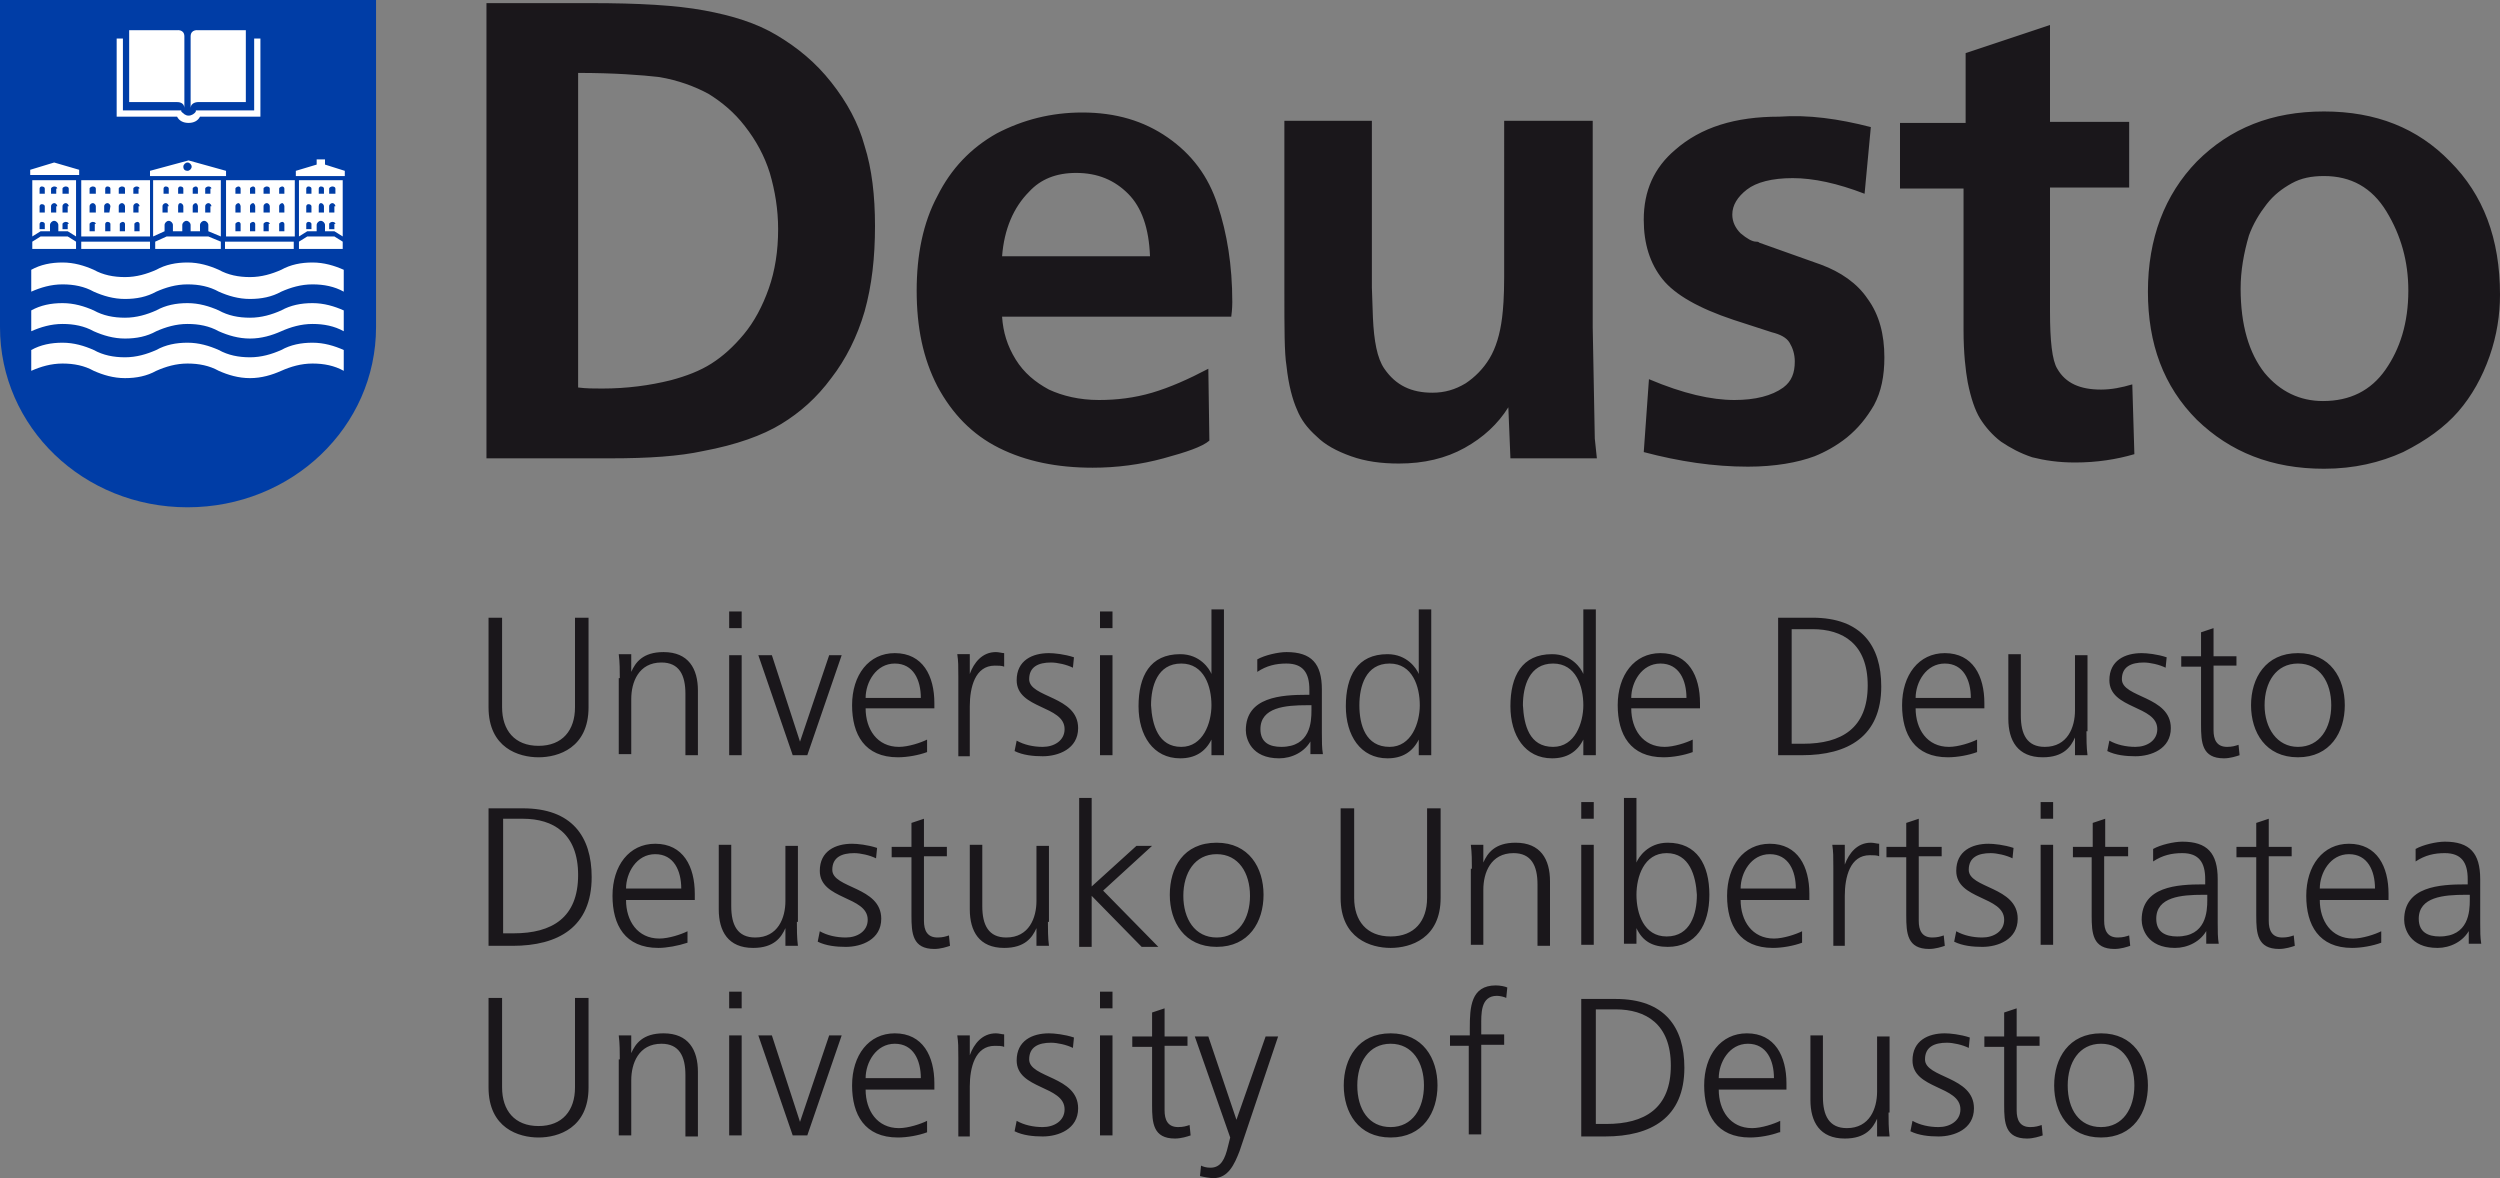 <?xml version="1.0" encoding="utf-8"?>
<!-- Generator: Adobe Illustrator 22.0.0, SVG Export Plug-In . SVG Version: 6.00 Build 0)  -->
<svg version="1.1" id="Capa_1" xmlns="http://www.w3.org/2000/svg" xmlns:xlink="http://www.w3.org/1999/xlink" x="0px" y="0px"
	 width="240px" height="113.1px" viewBox="0 0 240 113.1" style="enable-background:new 0 0 240 113.1;" xml:space="preserve">
<rect x="0" y="0" width="240" height="113.1" fill="#808080" stroke="none"/>
<style type="text/css">
	.st0{fill:#1A171B;}
	.st1{fill:#003DA6;}
	.st2{fill:#FFFFFF;}
</style>
<g id="LOGO_COLOR_1_">
	<path class="st0" d="M46.7,44.1V0.3h10c4.6,0,8.2,0.2,10.9,0.7c2.7,0.5,5,1.2,7,2.4s3.7,2.6,5.2,4.5c1.5,1.9,2.6,3.9,3.2,6.1
		c0.7,2.2,1,4.8,1,7.7c0,3-0.3,5.7-1,8.2c-0.7,2.4-1.8,4.6-3.2,6.4c-1.4,1.9-3,3.3-4.8,4.4c-1.8,1.1-4.3,2-7.5,2.6
		c-2.3,0.5-5.2,0.7-8.9,0.7H46.7z M55.5,7v30.2c0.8,0.1,1.5,0.1,2.3,0.1c2.4,0,4.6-0.3,6.6-0.8c1.5-0.4,2.8-0.9,3.9-1.6
		c1.1-0.7,2.1-1.6,3.1-2.8c1-1.2,1.8-2.7,2.4-4.4c0.6-1.7,0.9-3.6,0.9-5.7c0-1.9-0.3-3.7-0.8-5.4c-0.5-1.6-1.3-3.1-2.4-4.5
		c-1-1.3-2.2-2.3-3.5-3.1c-1.3-0.7-2.9-1.3-4.7-1.6C61.6,7.2,58.9,7,55.5,7z M118.2,30.4h-22c0.1,1.5,0.5,2.8,1.3,4.1
		c0.8,1.3,1.9,2.2,3.2,2.9c1.3,0.6,2.9,1,4.8,1c1.7,0,3.4-0.2,5.1-0.7c1.7-0.5,3.5-1.3,5.4-2.3l0.1,6.9c-0.7,0.6-2.2,1.1-4.4,1.7
		c-2.2,0.6-4.5,0.9-6.8,0.9c-3.4,0-6.4-0.6-9-1.9c-2.6-1.3-4.5-3.3-5.9-5.9c-1.4-2.7-2-5.7-2-9.2c0-3.4,0.6-6.5,2-9.1
		c1.3-2.6,3.2-4.6,5.7-6c2.5-1.3,5.2-2,8.2-2c3.2,0,5.9,0.8,8.2,2.4c2.3,1.6,3.9,3.7,4.8,6.5c0.9,2.7,1.4,5.8,1.4,9.3
		C118.3,29.1,118.3,29.7,118.2,30.4z M96.2,24.6h14.2c-0.1-2.7-0.8-4.7-2.1-6c-1.3-1.3-2.9-2-5-2c-1.9,0-3.4,0.6-4.5,1.8
		C97.3,19.9,96.4,22,96.2,24.6z M123.2,11.6h8.5v16l0.1,2.9c0.1,2.2,0.4,3.9,1.1,4.9c1.1,1.6,2.6,2.3,4.6,2.3c1.2,0,2.2-0.3,3.2-0.9
		c0.9-0.6,1.7-1.4,2.3-2.4c0.6-1,1-2.3,1.2-3.9c0.1-0.8,0.2-2,0.2-3.9V11.6h8.5v19.8l0.2,10.7l0.2,1.9H145l-0.2-4.9
		c-1,1.6-2.4,2.9-4.2,3.9c-1.8,1-3.9,1.5-6.3,1.5c-1.7,0-3.2-0.2-4.6-0.7c-1.4-0.5-2.5-1.1-3.3-1.9c-0.9-0.8-1.5-1.6-1.9-2.6
		c-0.4-0.9-0.8-2.3-1-4.2c-0.2-1.2-0.2-3.6-0.2-7.1V11.6z M179.6,12.2l-0.6,6.4c-2.6-1-4.9-1.5-6.9-1.5c-2,0-3.5,0.4-4.4,1.1
		c-0.9,0.7-1.4,1.5-1.4,2.4c0,0.7,0.3,1.3,0.8,1.8c0.6,0.5,1.1,0.8,1.5,0.8c0.1,0,0.2,0,0.3,0.1l5.9,2.1c1.9,0.7,3.5,1.8,4.5,3.3
		c1.1,1.5,1.6,3.4,1.6,5.6c0,1.8-0.3,3.3-1,4.6c-0.7,1.2-1.5,2.2-2.6,3.1c-1,0.8-2.1,1.4-3.1,1.8c-1.6,0.6-3.8,1-6.4,1
		c-3.3,0-6.6-0.5-10-1.4l0.5-7c3.3,1.4,6,2,8.2,2c2,0,3.6-0.4,4.7-1.2c0.8-0.6,1.1-1.4,1.1-2.5c0-0.7-0.2-1.3-0.5-1.8
		c-0.3-0.5-0.9-0.8-1.7-1l-3.7-1.2c-3.3-1.1-5.6-2.4-6.8-3.9c-1.2-1.5-1.8-3.4-1.8-5.7c0-2.8,1-5,3-6.7c2.5-2.2,5.8-3.2,10-3.2
		C173.6,11,176.5,11.4,179.6,12.2z M188.6,18.1h-6.2v-6.3h6.3V5.1l8.1-2.7v9.3h7.6v6.3h-7.6v11.9c0,2.8,0.2,4.7,0.7,5.5
		c0.8,1.4,2.2,2,4.2,2c1,0,2-0.2,3-0.5l0.2,6.7c-1.7,0.5-3.6,0.8-5.7,0.8c-1.6,0-2.9-0.2-4.1-0.5c-1.2-0.4-2.1-0.9-3-1.5
		c-0.8-0.6-1.5-1.4-2-2.2c-0.5-0.8-0.9-2-1.2-3.5c-0.2-1.1-0.4-2.8-0.4-5V18.1z M240,28.3c0,1.9-0.3,3.9-1,5.9c-0.7,2-1.7,3.8-3,5.3
		c-1.3,1.5-3.1,2.8-5.3,3.9c-2.2,1-4.7,1.6-7.6,1.6c-5,0-9-1.6-12.2-4.7c-3.2-3.2-4.7-7.3-4.7-12.3c0-5.1,1.6-9.3,4.7-12.5
		c3.2-3.2,7.2-4.8,12.2-4.8c5,0,9,1.6,12.1,4.8C238.4,18.7,240,22.9,240,28.3z M215.1,27.7c0,3.5,0.8,6.2,2.3,8.1
		c1.5,1.8,3.4,2.7,5.6,2.7c2.6,0,4.6-1,6-3c1.4-2,2.2-4.5,2.2-7.6c0-2.8-0.7-5.3-2.1-7.6c-1.4-2.3-3.4-3.4-6-3.4
		c-1.2,0-2.2,0.2-3.1,0.7c-0.9,0.5-1.7,1.1-2.4,2c-0.7,0.9-1.3,1.9-1.7,3C215.4,24.3,215.1,26,215.1,27.7z"/>
	<g id="ICONO_IZQ_3_">
		<path class="st1" d="M36.1,31.4C36.1,41,28,48.7,18,48.7c-10,0-18-7.7-18-17.3l0-0.2V0h36.1v31.2L36.1,31.4z"/>
		<path class="st2" d="M14.4,23.9H7.8v-0.7h6.6V23.9z M20,22.7h-4l-1.1,0.5v0.7h6.3v-0.7L20,22.7z M6.5,22.7H3.9l-0.8,0.5v0.7h4.2
			v-0.7L6.5,22.7z M5.2,15.6l-2.3,0.7v0.5h4.7v-0.5L5.2,15.6z M18,16.4c0.2,0,0.4-0.2,0.4-0.4c0-0.2-0.2-0.4-0.4-0.4
			c-0.2,0-0.4,0.2-0.4,0.4C17.6,16.3,17.8,16.4,18,16.4 M21.7,16.4v0.5h-7.3v-0.5l3.7-1L21.7,16.4z M31.2,15.8v-0.5h-0.8v0.5l-2,0.6
			v0.5h4.7v-0.5L31.2,15.8z M28.2,23.2h-6.6v0.7h6.6V23.2z M6.6,19.8c0-0.1-0.1-0.3-0.3-0.3c-0.1,0-0.3,0.1-0.3,0.3v0.6h0.5V19.8z
			 M6.6,21.5c0-0.1-0.1-0.2-0.3-0.2c-0.1,0-0.3,0.1-0.3,0.2V22h0.5V21.5z M6.1,18.6h0.5v-0.5c0-0.1-0.1-0.2-0.3-0.2
			c-0.1,0-0.3,0.1-0.3,0.2V18.6z M5.5,18.1c0-0.1-0.1-0.2-0.3-0.2c-0.1,0-0.3,0.1-0.3,0.2v0.5h0.5V18.1z M5.5,19.8
			c0-0.1-0.1-0.3-0.3-0.3c-0.1,0-0.3,0.1-0.3,0.3v0.6h0.5V19.8z M4.3,18.1c0-0.1-0.1-0.2-0.3-0.2c-0.1,0-0.2,0.1-0.2,0.2l0,0.5h0.5
			V18.1z M4.3,19.8c0-0.1-0.1-0.2-0.3-0.2c-0.1,0-0.2,0.1-0.2,0.2l0,0.6h0.5V19.8z M4.3,21.5c0-0.1-0.1-0.2-0.3-0.2
			c-0.1,0-0.2,0.1-0.2,0.2l0,0.5h0.5V21.5z M7.3,17.3v5.4l-0.8-0.5H5.6v-0.6c0-0.2-0.2-0.4-0.4-0.4c-0.2,0-0.4,0.2-0.4,0.4v0.6H3.9
			l-0.8,0.5v-5.4H7.3z M4.8,22.2h0.8v0L4.8,22.2L4.8,22.2z M13.4,18.1c0-0.1-0.1-0.2-0.3-0.2c-0.1,0-0.3,0.1-0.3,0.2v0.5h0.5V18.1z
			 M13.4,19.8c0-0.1-0.1-0.3-0.3-0.3c-0.1,0-0.3,0.1-0.3,0.3v0.6h0.5V19.8z M13.4,21.5c0-0.1-0.1-0.2-0.2-0.2
			c-0.1,0-0.3,0.1-0.3,0.2v0.7h0.5V21.5z M12,21.5c0-0.1-0.1-0.2-0.2-0.2c-0.1,0-0.3,0.1-0.3,0.2l0,0.7H12V21.5z M11.5,20.4H12v-0.6
			c0-0.1-0.1-0.3-0.3-0.3c-0.1,0-0.3,0.1-0.3,0.3V20.4z M10.6,18.1c0-0.1-0.1-0.2-0.3-0.2c-0.1,0-0.2,0.1-0.2,0.2l0,0.5h0.5
			L10.6,18.1z M10.6,19.8c0-0.1-0.1-0.3-0.3-0.3c-0.1,0-0.3,0.1-0.3,0.3v0.6h0.5L10.6,19.8z M10.6,21.5c0-0.1-0.1-0.2-0.3-0.2
			c-0.1,0-0.2,0.1-0.2,0.2v0.7h0.5V21.5z M9.2,21.5c0-0.1-0.1-0.2-0.3-0.2c-0.1,0-0.3,0.1-0.3,0.2l0,0.7h0.5V21.5z M8.7,20.4h0.5
			v-0.6c0-0.1-0.1-0.3-0.3-0.3c-0.1,0-0.3,0.1-0.3,0.3V20.4z M8.7,18.6h0.5v-0.5c0-0.1-0.1-0.2-0.3-0.2c-0.1,0-0.3,0.1-0.3,0.2V18.6
			z M11.5,18.6H12v-0.5c0-0.1-0.1-0.2-0.3-0.2c-0.1,0-0.3,0.1-0.3,0.2V18.6z M7.8,17.3h6.6v5.4H7.8V17.3z M20.3,18.1
			c0-0.1-0.1-0.2-0.3-0.2c-0.1,0-0.3,0.1-0.3,0.2v0.5h0.5V18.1z M20.3,19.8c0-0.1-0.1-0.3-0.3-0.3c-0.1,0-0.3,0.1-0.3,0.3v0.6h0.5
			V19.8z M19,18.1c0-0.1-0.1-0.2-0.2-0.2c-0.1,0-0.3,0.1-0.3,0.2l0,0.5H19V18.1z M19,19.8c0-0.1-0.1-0.3-0.2-0.3
			c-0.1,0-0.3,0.1-0.3,0.3l0,0.6H19V19.8z M17.6,18.1c0-0.1-0.1-0.2-0.3-0.2c-0.1,0-0.2,0.1-0.2,0.2v0.5h0.5V18.1z M17.6,19.8
			c0-0.1-0.1-0.3-0.3-0.3c-0.1,0-0.2,0.1-0.2,0.3v0.6h0.5V19.8z M16.2,18.1c0-0.1-0.1-0.2-0.3-0.2c-0.1,0-0.2,0.1-0.2,0.2v0.5h0.5
			V18.1z M16.2,19.8c0-0.1-0.1-0.3-0.3-0.3c-0.1,0-0.3,0.1-0.3,0.3l0,0.6h0.5V19.8z M21.2,17.3v5.4L20,22.2v-0.6
			c0-0.2-0.2-0.4-0.4-0.4c-0.2,0-0.4,0.2-0.4,0.4v0.6h-0.9v-0.6c0-0.2-0.2-0.4-0.4-0.4c-0.2,0-0.4,0.2-0.4,0.4v0.6h-0.9v-0.6
			c0-0.2-0.2-0.4-0.4-0.4c-0.2,0-0.4,0.2-0.4,0.4v0.6h0l-1.1,0.5v-5.4H21.2z M19.3,22.2H20v0L19.3,22.2L19.3,22.2z M17.6,22.2h0.8v0
			L17.6,22.2L17.6,22.2z M16,22.2h0.8v0L16,22.2L16,22.2z M28.2,23.2h-6.6v0.7h6.6V23.2z M27.3,21.5c0-0.1-0.1-0.2-0.2-0.2
			c-0.1,0-0.3,0.1-0.3,0.2v0.7h0.5V21.5z M25.9,21.5c0-0.1-0.1-0.2-0.3-0.2c-0.1,0-0.3,0.1-0.3,0.2v0.7h0.5V21.5z M25.4,20.4h0.5
			v-0.6c0-0.1-0.1-0.3-0.3-0.3c-0.1,0-0.3,0.1-0.3,0.3V20.4z M24.5,21.5c0-0.1-0.1-0.2-0.2-0.2c-0.1,0-0.3,0.1-0.3,0.2l0,0.7h0.5
			V21.5z M24,20.4h0.5v-0.6c0-0.1-0.1-0.3-0.2-0.3c-0.1,0-0.3,0.1-0.3,0.3V20.4z M23.1,21.5c0-0.1-0.1-0.2-0.2-0.2
			c-0.1,0-0.3,0.1-0.3,0.2v0.7h0.5V21.5z M22.6,20.4h0.5v-0.6c0-0.1-0.1-0.3-0.2-0.3c-0.1,0-0.3,0.1-0.3,0.3L22.6,20.4z M22.6,18.6
			h0.5v-0.5c0-0.1-0.1-0.2-0.2-0.2c-0.1,0-0.3,0.1-0.3,0.2L22.6,18.6z M24,18.6h0.5v-0.5c0-0.1-0.1-0.2-0.2-0.2
			c-0.1,0-0.3,0.1-0.3,0.2V18.6z M25.4,18.6h0.5v-0.5c0-0.1-0.1-0.2-0.3-0.2c-0.1,0-0.3,0.1-0.3,0.2V18.6z M26.8,20.4h0.5v-0.6
			c0-0.1-0.1-0.3-0.2-0.3c-0.1,0-0.3,0.1-0.3,0.3V20.4z M26.8,18.6h0.5v-0.5c0-0.1-0.1-0.2-0.2-0.2c-0.1,0-0.3,0.1-0.3,0.2V18.6z
			 M21.7,17.3h6.6v5.4h-6.6V17.3z M32.1,22.7h-2.6l-0.8,0.5v0.7h4.2v-0.7L32.1,22.7z M32.2,19.8c0-0.1-0.1-0.3-0.3-0.3
			c-0.1,0-0.3,0.1-0.3,0.3v0.6h0.5V19.8z M32.2,21.5c0-0.1-0.1-0.2-0.3-0.2c-0.1,0-0.3,0.1-0.3,0.2V22h0.5V21.5z M31.7,18.6h0.5
			v-0.5c0-0.1-0.1-0.2-0.3-0.2c-0.1,0-0.3,0.1-0.3,0.2V18.6z M31.1,18.1c0-0.1-0.1-0.2-0.3-0.2c-0.1,0-0.2,0.1-0.2,0.2v0.5h0.5V18.1
			z M31.1,19.8c0-0.1-0.1-0.3-0.3-0.3c-0.1,0-0.2,0.1-0.2,0.3v0.6h0.5V19.8z M29.9,18.1c0-0.1-0.1-0.2-0.3-0.2
			c-0.1,0-0.2,0.1-0.2,0.2l0,0.5h0.5L29.9,18.1z M29.9,19.8c0-0.1-0.1-0.2-0.3-0.2c-0.1,0-0.2,0.1-0.2,0.2l0,0.6h0.5L29.9,19.8z
			 M29.9,21.5c0-0.1-0.1-0.2-0.3-0.2c-0.1,0-0.2,0.1-0.2,0.2l0,0.5h0.5L29.9,21.5z M32.9,17.3v5.4l-0.8-0.5h-0.9v-0.6
			c0-0.2-0.2-0.4-0.4-0.4c-0.2,0-0.4,0.2-0.4,0.4v0.6h-0.9l-0.8,0.5v-5.4H32.9z M30.4,22.2h0.8v0L30.4,22.2L30.4,22.2z M17.7,10.4
			L17.7,10.4V3.5h0c0-0.7-0.7-0.6-0.7-0.6h-4.6v6.9h4.6C17.1,9.8,17.7,9.8,17.7,10.4 M19,9.8h4.6V2.9H19c0,0-0.7-0.1-0.7,0.6v6.9v0
			C18.3,9.8,19,9.8,19,9.8 M24.4,3.7v5.7v1.2l-5.6,0l0,0.1c-0.1,0.2-0.4,0.4-0.7,0.4c-0.3,0-0.5-0.2-0.7-0.4l0-0.1l-5.6,0l0-1.2V3.7
			h-0.6v5.7l0,1.2v0.6h5.6l0.2,0c0.2,0.4,0.6,0.6,1.1,0.6h0c0.5,0,0.9-0.2,1.1-0.6l0.2,0h5.6v-0.6V9.4V3.7H24.4z M27,28
			c0.9-0.4,1.9-0.7,3-0.7c1.1,0,2.1,0.2,3,0.7l0-2.1c-0.9-0.4-1.9-0.7-3-0.7c-1.1,0-2.1,0.2-3,0.7c-0.9,0.4-1.9,0.7-3,0.7
			c-1.1,0-2.1-0.2-3-0.7c-0.9-0.4-1.9-0.7-3-0.7c-1.1,0-2.1,0.2-3,0.7c-0.9,0.4-1.9,0.7-3,0.7c-1.1,0-2.1-0.2-3-0.7
			c-0.9-0.4-1.9-0.7-3-0.7c-1.1,0-2.1,0.2-3,0.7l0,2.1c0.9-0.4,1.9-0.7,3-0.7c1.1,0,2.1,0.2,3,0.7c0.9,0.4,1.9,0.7,3,0.7
			c1.1,0,2.1-0.2,3-0.7c0.9-0.4,1.9-0.7,3-0.7c1.1,0,2.1,0.2,3,0.7c0.9,0.4,1.9,0.7,3,0.7C25.1,28.7,26.1,28.5,27,28 M27,31.8
			c0.9-0.4,1.9-0.7,3-0.7c1.1,0,2.1,0.2,3,0.7l0-2c-0.9-0.4-1.9-0.7-3-0.7c-1.1,0-2.1,0.2-3,0.7c-0.9,0.4-1.9,0.7-3,0.7
			c-1.1,0-2.1-0.2-3-0.7c-0.9-0.4-1.9-0.7-3-0.7c-1.1,0-2.1,0.2-3,0.7c-0.9,0.4-1.9,0.7-3,0.7c-1.1,0-2.1-0.2-3-0.7
			c-0.9-0.4-1.9-0.7-3-0.7c-1.1,0-2.1,0.2-3,0.7l0,2c0.9-0.4,1.9-0.7,3-0.7c1.1,0,2.1,0.2,3,0.7c0.9,0.4,1.9,0.7,3,0.7
			c1.1,0,2.1-0.2,3-0.7c0.9-0.4,1.9-0.7,3-0.7c1.1,0,2.1,0.2,3,0.7c0.9,0.4,1.9,0.7,3,0.7C25.1,32.5,26.1,32.2,27,31.8 M27,35.6
			c0.9-0.4,1.9-0.7,3-0.7c1.1,0,2.1,0.2,3,0.7l0-2c-0.9-0.4-1.9-0.7-3-0.7c-1.1,0-2.1,0.2-3,0.7c-0.9,0.4-1.9,0.7-3,0.7
			c-1.1,0-2.1-0.2-3-0.7c-0.9-0.4-1.9-0.7-3-0.7c-1.1,0-2.1,0.2-3,0.7c-0.9,0.4-1.9,0.7-3,0.7c-1.1,0-2.1-0.2-3-0.7
			c-0.9-0.4-1.9-0.7-3-0.7c-1.1,0-2.1,0.2-3,0.7l0,2c0.9-0.4,1.9-0.7,3-0.7c1.1,0,2.1,0.2,3,0.7c0.9,0.4,1.9,0.7,3,0.7
			c1.1,0,2.1-0.2,3-0.7c0.9-0.4,1.9-0.7,3-0.7c1.1,0,2.1,0.2,3,0.7c0.9,0.4,1.9,0.7,3,0.7C25.1,36.3,26.1,36,27,35.6"/>
	</g>
	<path class="st0" d="M56.5,67.9c0,3.9-2.9,4.8-4.8,4.8c-1.9,0-4.8-0.9-4.8-4.8v-8.6h1.3v8.6c0,2.2,1.2,3.7,3.5,3.7
		c2.3,0,3.5-1.5,3.5-3.7v-8.6h1.3V67.9z M59.5,65.1c0-0.7,0-1.5-0.1-2.3h1.2v1.7h0c0.4-0.9,1.1-1.9,3.1-1.9c2.4,0,3.3,1.6,3.3,3.7
		v6.2h-1.2v-5.9c0-1.8-0.6-3-2.3-3c-2.2,0-2.9,1.9-2.9,3.5v5.3h-1.2V65.1z M71.2,60.3H70v-1.6h1.2V60.3z M70,62.9h1.2v9.6H70V62.9z
		 M77.5,72.5h-1.4l-3.3-9.6h1.3l2.7,8.3h0l2.8-8.3h1.2L77.5,72.5z M89,72.2c-0.8,0.3-1.9,0.5-2.8,0.5c-3.2,0-4.4-2.2-4.4-5
		c0-2.9,1.6-5,4.1-5c2.7,0,3.8,2.2,3.8,4.8V68h-6.6c0,2,1.1,3.7,3.2,3.7c0.9,0,2.1-0.4,2.7-0.7V72.2z M88.4,67
		c0-1.7-0.7-3.3-2.5-3.3c-1.8,0-2.8,1.8-2.8,3.3H88.4z M92,65c0-1.1,0-1.5-0.1-2.2h1.2v1.9h0c0.4-1.1,1.2-2.1,2.5-2.1
		c0.3,0,0.6,0.1,0.8,0.1V64c-0.2-0.1-0.6-0.1-0.9-0.1c-1.9,0-2.4,2.1-2.4,3.9v4.8H92V65z M97.6,71.1c0.7,0.4,1.6,0.6,2.5,0.6
		c1.1,0,2.1-0.6,2.1-1.7c0-2.3-4.6-1.9-4.6-4.7c0-1.9,1.5-2.6,3.1-2.6c0.5,0,1.5,0.1,2.4,0.4l-0.1,1c-0.6-0.3-1.5-0.5-2.1-0.5
		c-1.2,0-2.1,0.4-2.1,1.6c0,1.8,4.7,1.6,4.7,4.7c0,2-1.9,2.7-3.4,2.7c-0.9,0-1.9-0.1-2.7-0.5L97.6,71.1z M106.8,60.3h-1.2v-1.6h1.2
		V60.3z M105.6,62.9h1.2v9.6h-1.2V62.9z M117.5,72.5h-1.2V71h0c-0.6,1.2-1.6,1.8-3,1.8c-2.6,0-4-2.2-4-5c0-2.9,1.1-5,4-5
		c1.9,0,2.8,1.4,3,1.9h0v-6.2h1.2V72.5z M113.4,71.7c2.1,0,2.9-2.3,2.9-4c0-1.8-0.7-4-2.9-4c-2.3,0-2.9,2.2-2.9,4
		C110.6,69.6,111.2,71.7,113.4,71.7z M125.9,71L125.9,71c-0.6,1.2-1.9,1.8-3.1,1.8c-2.7,0-3.2-1.9-3.2-2.7c0-3.2,3.4-3.4,5.9-3.4
		h0.2v-0.5c0-1.6-0.6-2.5-2.2-2.5c-1,0-1.9,0.2-2.8,0.8v-1.2c0.7-0.4,2-0.7,2.8-0.7c2.4,0,3.4,1.1,3.4,3.6v4.2c0,0.8,0,1.4,0.1,2
		h-1.2V71z M125.8,67.7h-0.3c-2.1,0-4.5,0.2-4.5,2.3c0,1.3,0.9,1.7,2,1.7c2.8,0,2.9-2.4,2.9-3.5V67.7z M137.4,72.5h-1.2V71h0
		c-0.6,1.2-1.6,1.8-3,1.8c-2.6,0-4-2.2-4-5c0-2.9,1.1-5,4-5c1.9,0,2.8,1.4,3,1.9h0v-6.2h1.2V72.5z M133.4,71.7c2.1,0,2.9-2.3,2.9-4
		c0-1.8-0.7-4-2.9-4c-2.3,0-2.9,2.2-2.9,4C130.5,69.6,131.1,71.7,133.4,71.7z M153.1,72.5H152V71h0c-0.6,1.2-1.6,1.8-3,1.8
		c-2.6,0-4-2.2-4-5c0-2.9,1.1-5,4-5c1.9,0,2.8,1.4,3,1.9h0v-6.2h1.2V72.5z M149.1,71.7c2.1,0,2.9-2.3,2.9-4c0-1.8-0.7-4-2.9-4
		c-2.3,0-2.9,2.2-2.9,4C146.3,69.6,146.8,71.7,149.1,71.7z M162.5,72.2c-0.8,0.3-1.9,0.5-2.8,0.5c-3.2,0-4.4-2.2-4.4-5
		c0-2.9,1.6-5,4.1-5c2.7,0,3.8,2.2,3.8,4.8V68h-6.6c0,2,1.1,3.7,3.2,3.7c0.9,0,2.1-0.4,2.7-0.7V72.2z M161.9,67
		c0-1.7-0.7-3.3-2.5-3.3c-1.8,0-2.8,1.8-2.8,3.3H161.9z M170.7,59.3h3.3c4.7,0,6.6,2.7,6.6,6.6c0,4.8-3.2,6.6-7.6,6.6h-2.3V59.3z
		 M172,71.4h1.1c3.7,0,6.2-1.5,6.2-5.6c0-4-2.4-5.4-5.3-5.4H172V71.4z M189.8,72.2c-0.8,0.3-1.9,0.5-2.8,0.5c-3.2,0-4.4-2.2-4.4-5
		c0-2.9,1.6-5,4.1-5c2.7,0,3.8,2.2,3.8,4.8V68h-6.6c0,2,1.1,3.7,3.2,3.7c0.9,0,2.1-0.4,2.7-0.7V72.2z M189.2,67
		c0-1.7-0.7-3.3-2.5-3.3c-1.8,0-2.8,1.8-2.8,3.3H189.2z M200.3,70.2c0,0.7,0,1.5,0.1,2.3h-1.2v-1.7h0c-0.4,0.9-1.1,1.9-3.1,1.9
		c-2.4,0-3.3-1.6-3.3-3.7v-6.2h1.2v5.9c0,1.8,0.6,3,2.3,3c2.2,0,2.9-1.9,2.9-3.5v-5.3h1.2V70.2z M202.5,71.1
		c0.7,0.4,1.6,0.6,2.5,0.6c1.1,0,2.1-0.6,2.1-1.7c0-2.3-4.6-1.9-4.6-4.7c0-1.9,1.5-2.6,3.1-2.6c0.5,0,1.5,0.1,2.4,0.4l-0.1,1
		c-0.6-0.3-1.5-0.5-2.1-0.5c-1.2,0-2.1,0.4-2.1,1.6c0,1.8,4.7,1.6,4.7,4.7c0,2-1.9,2.7-3.4,2.7c-0.9,0-1.9-0.1-2.7-0.5L202.5,71.1z
		 M214.7,63.9h-2.2v6.2c0,0.9,0.3,1.6,1.3,1.6c0.5,0,0.8-0.1,1.1-0.2l0.1,1c-0.3,0.1-0.9,0.3-1.5,0.3c-2.1,0-2.2-1.5-2.2-3.2v-5.6
		h-1.9v-1h1.9v-2.3l1.2-0.4v2.7h2.2V63.9z M220.6,62.7c3.1,0,4.5,2.4,4.5,5c0,2.6-1.4,5-4.5,5c-3.1,0-4.5-2.4-4.5-5
		C216.1,65.1,217.5,62.7,220.6,62.7z M220.6,71.7c2.1,0,3.2-1.8,3.2-4c0-2.2-1.1-4-3.2-4s-3.2,1.8-3.2,4
		C217.4,69.9,218.6,71.7,220.6,71.7z M46.9,77.6h3.3c4.7,0,6.6,2.7,6.6,6.6c0,4.8-3.2,6.6-7.6,6.6h-2.3V77.6z M48.2,89.6h1.1
		c3.7,0,6.2-1.5,6.2-5.6c0-4-2.4-5.4-5.3-5.4h-1.9V89.6z M66,90.5C65.1,90.8,64,91,63.2,91c-3.2,0-4.4-2.2-4.4-5c0-2.9,1.6-5,4.1-5
		c2.7,0,3.8,2.2,3.8,4.8v0.6h-6.6c0,2,1.1,3.7,3.2,3.7c0.9,0,2.1-0.4,2.7-0.7V90.5z M65.4,85.3c0-1.7-0.7-3.3-2.5-3.3
		c-1.8,0-2.8,1.8-2.8,3.3H65.4z M76.5,88.5c0,0.7,0,1.5,0.1,2.3h-1.2v-1.7h0c-0.4,0.9-1.1,1.9-3.1,1.9c-2.4,0-3.3-1.6-3.3-3.7v-6.2
		h1.2V87c0,1.8,0.6,3,2.3,3c2.2,0,2.9-1.9,2.9-3.5v-5.3h1.2V88.5z M78.7,89.4c0.7,0.4,1.6,0.6,2.5,0.6c1.1,0,2.1-0.6,2.1-1.7
		c0-2.3-4.6-1.9-4.6-4.7c0-1.9,1.5-2.6,3.1-2.6c0.5,0,1.5,0.1,2.4,0.4l-0.1,1c-0.6-0.3-1.5-0.5-2.1-0.5c-1.2,0-2.1,0.4-2.1,1.6
		c0,1.8,4.7,1.6,4.7,4.7c0,2-1.9,2.7-3.4,2.7c-0.9,0-1.9-0.1-2.7-0.5L78.7,89.4z M90.9,82.2h-2.2v6.2c0,0.9,0.3,1.6,1.3,1.6
		c0.5,0,0.8-0.1,1.1-0.2l0.1,1c-0.3,0.1-0.9,0.3-1.5,0.3c-2.1,0-2.2-1.5-2.2-3.2v-5.6h-1.9v-1h1.9v-2.3l1.2-0.4v2.7h2.2V82.2z
		 M100.6,88.5c0,0.7,0,1.5,0.1,2.3h-1.2v-1.7h0c-0.4,0.9-1.1,1.9-3.1,1.9c-2.4,0-3.3-1.6-3.3-3.7v-6.2h1.2V87c0,1.8,0.6,3,2.3,3
		c2.2,0,2.9-1.9,2.9-3.5v-5.3h1.2V88.5z M103.6,76.6h1.2v8.5l4.3-3.9h1.5l-4.7,4.3l5.3,5.4h-1.6l-4.8-4.9v4.9h-1.2V76.6z
		 M116.8,80.9c3.1,0,4.5,2.4,4.5,5c0,2.6-1.4,5-4.5,5c-3.1,0-4.5-2.4-4.5-5C112.3,83.3,113.6,80.9,116.8,80.9z M116.8,90
		c2.1,0,3.2-1.8,3.2-4c0-2.2-1.1-4-3.2-4c-2.1,0-3.2,1.8-3.2,4C113.6,88.2,114.7,90,116.8,90z M138.3,86.2c0,3.9-2.9,4.8-4.8,4.8
		c-1.9,0-4.8-0.9-4.8-4.8v-8.6h1.3v8.6c0,2.2,1.2,3.7,3.5,3.7c2.3,0,3.5-1.5,3.5-3.7v-8.6h1.3V86.2z M141.3,83.4
		c0-0.7,0-1.5-0.1-2.3h1.2v1.7h0c0.4-0.9,1.1-1.9,3.1-1.9c2.4,0,3.3,1.6,3.3,3.7v6.2h-1.2v-5.9c0-1.8-0.6-3-2.3-3
		c-2.2,0-2.9,1.9-2.9,3.5v5.3h-1.2V83.4z M153,78.6h-1.2V77h1.2V78.6z M151.8,81.1h1.2v9.6h-1.2V81.1z M155.9,76.6h1.2v6.2h0
		c0.2-0.5,1.1-1.9,3-1.9c2.8,0,4,2.1,4,5c0,2.9-1.3,5-4,5c-1.4,0-2.4-0.5-3-1.8h0v1.5h-1.2V76.6z M160,81.9c-2.2,0-2.9,2.3-2.9,4
		c0,1.8,0.7,4,2.9,4c2.3,0,2.9-2.2,2.9-4C162.8,84.1,162.2,81.9,160,81.9z M173,90.5c-0.8,0.3-1.9,0.5-2.8,0.5c-3.2,0-4.4-2.2-4.4-5
		c0-2.9,1.6-5,4.1-5c2.7,0,3.8,2.2,3.8,4.8v0.6h-6.6c0,2,1.1,3.7,3.2,3.7c0.9,0,2.1-0.4,2.7-0.7V90.5z M172.4,85.3
		c0-1.7-0.7-3.3-2.5-3.3c-1.8,0-2.8,1.8-2.8,3.3H172.4z M176,83.3c0-1.1,0-1.5-0.1-2.2h1.2V83h0c0.4-1.1,1.2-2.1,2.5-2.1
		c0.3,0,0.6,0.1,0.8,0.1v1.2c-0.2-0.1-0.6-0.1-0.9-0.1c-1.9,0-2.4,2.1-2.4,3.9v4.8H176V83.3z M186.4,82.2h-2.2v6.2
		c0,0.9,0.3,1.6,1.3,1.6c0.5,0,0.8-0.1,1.1-0.2l0.1,1c-0.3,0.1-0.9,0.3-1.5,0.3c-2.1,0-2.2-1.5-2.2-3.2v-5.6h-1.9v-1h1.9v-2.3
		l1.2-0.4v2.7h2.2V82.2z M187.8,89.4c0.7,0.4,1.6,0.6,2.5,0.6c1.1,0,2.1-0.6,2.1-1.7c0-2.3-4.6-1.9-4.6-4.7c0-1.9,1.5-2.6,3.1-2.6
		c0.5,0,1.5,0.1,2.4,0.4l-0.1,1c-0.6-0.3-1.5-0.5-2.1-0.5c-1.2,0-2.1,0.4-2.1,1.6c0,1.8,4.7,1.6,4.7,4.7c0,2-1.9,2.7-3.4,2.7
		c-0.9,0-1.9-0.1-2.7-0.5L187.8,89.4z M197.1,78.6h-1.2V77h1.2V78.6z M195.9,81.1h1.2v9.6h-1.2V81.1z M204.2,82.2h-2.2v6.2
		c0,0.9,0.3,1.6,1.3,1.6c0.5,0,0.8-0.1,1.1-0.2l0.1,1c-0.3,0.1-0.9,0.3-1.5,0.3c-2.1,0-2.2-1.5-2.2-3.2v-5.6H199v-1h1.9v-2.3
		l1.2-0.4v2.7h2.2V82.2z M211.9,89.2L211.9,89.2c-0.6,1.2-1.9,1.8-3.1,1.8c-2.7,0-3.2-1.9-3.2-2.7c0-3.2,3.4-3.4,5.9-3.4h0.2v-0.5
		c0-1.6-0.6-2.5-2.2-2.5c-1,0-1.9,0.2-2.8,0.8v-1.2c0.7-0.4,2-0.7,2.8-0.7c2.4,0,3.4,1.1,3.4,3.6v4.2c0,0.8,0,1.4,0.1,2h-1.2V89.2z
		 M211.8,85.9h-0.3c-2.1,0-4.5,0.2-4.5,2.3c0,1.3,0.9,1.7,2,1.7c2.8,0,2.9-2.4,2.9-3.5V85.9z M220,82.2h-2.2v6.2
		c0,0.9,0.3,1.6,1.3,1.6c0.5,0,0.8-0.1,1.1-0.2l0.1,1c-0.3,0.1-0.9,0.3-1.5,0.3c-2.1,0-2.2-1.5-2.2-3.2v-5.6h-1.9v-1h1.9v-2.3
		l1.2-0.4v2.7h2.2V82.2z M228.6,90.5c-0.8,0.3-1.9,0.5-2.8,0.5c-3.2,0-4.4-2.2-4.4-5c0-2.9,1.6-5,4.1-5c2.7,0,3.8,2.2,3.8,4.8v0.6
		h-6.6c0,2,1.1,3.7,3.2,3.7c0.9,0,2.1-0.4,2.7-0.7V90.5z M228,85.3c0-1.7-0.7-3.3-2.5-3.3c-1.8,0-2.8,1.8-2.8,3.3H228z M237.1,89.2
		L237.1,89.2c-0.6,1.2-1.9,1.8-3.1,1.8c-2.7,0-3.2-1.9-3.2-2.7c0-3.2,3.4-3.4,5.9-3.4h0.2v-0.5c0-1.6-0.6-2.5-2.2-2.5
		c-1,0-1.9,0.2-2.8,0.8v-1.2c0.7-0.4,2-0.7,2.8-0.7c2.4,0,3.4,1.1,3.4,3.6v4.2c0,0.8,0,1.4,0.1,2h-1.2V89.2z M237,85.9h-0.3
		c-2.1,0-4.5,0.2-4.5,2.3c0,1.3,0.9,1.7,2,1.7c2.8,0,2.9-2.4,2.9-3.5V85.9z M56.5,104.4c0,3.9-2.9,4.8-4.8,4.8
		c-1.9,0-4.8-0.9-4.8-4.8v-8.6h1.3v8.6c0,2.2,1.2,3.7,3.5,3.7c2.3,0,3.5-1.5,3.5-3.7v-8.6h1.3V104.4z M59.5,101.7
		c0-0.7,0-1.5-0.1-2.3h1.2v1.7h0c0.4-0.9,1.1-1.9,3.1-1.9c2.4,0,3.3,1.6,3.3,3.7v6.2h-1.2v-5.9c0-1.8-0.6-3-2.3-3
		c-2.2,0-2.9,1.9-2.9,3.5v5.3h-1.2V101.7z M71.2,96.8H70v-1.6h1.2V96.8z M70,99.4h1.2v9.6H70V99.4z M77.5,109h-1.4l-3.3-9.6h1.3
		l2.7,8.3h0l2.8-8.3h1.2L77.5,109z M89,108.7c-0.8,0.3-1.9,0.5-2.8,0.5c-3.2,0-4.4-2.2-4.4-5c0-2.9,1.6-5,4.1-5
		c2.7,0,3.8,2.2,3.8,4.8v0.6h-6.6c0,2,1.1,3.7,3.2,3.7c0.9,0,2.1-0.4,2.7-0.7V108.7z M88.4,103.5c0-1.7-0.7-3.3-2.5-3.3
		c-1.8,0-2.8,1.8-2.8,3.3H88.4z M92,101.6c0-1.1,0-1.5-0.1-2.2h1.2v1.9h0c0.4-1.1,1.2-2.1,2.5-2.1c0.3,0,0.6,0.1,0.8,0.1v1.2
		c-0.2-0.1-0.6-0.1-0.9-0.1c-1.9,0-2.4,2.1-2.4,3.9v4.8H92V101.6z M97.6,107.6c0.7,0.4,1.6,0.6,2.5,0.6c1.1,0,2.1-0.6,2.1-1.7
		c0-2.3-4.6-1.9-4.6-4.7c0-1.9,1.5-2.6,3.1-2.6c0.5,0,1.5,0.1,2.4,0.4l-0.1,1c-0.6-0.3-1.5-0.5-2.1-0.5c-1.2,0-2.1,0.4-2.1,1.6
		c0,1.8,4.7,1.6,4.7,4.7c0,2-1.9,2.7-3.4,2.7c-0.9,0-1.9-0.1-2.7-0.5L97.6,107.6z M106.8,96.8h-1.2v-1.6h1.2V96.8z M105.6,99.4h1.2
		v9.6h-1.2V99.4z M114,100.4h-2.2v6.2c0,0.9,0.3,1.6,1.3,1.6c0.5,0,0.8-0.1,1.1-0.2l0.1,1c-0.3,0.1-0.9,0.3-1.5,0.3
		c-2.1,0-2.2-1.5-2.2-3.2v-5.6h-1.9v-1h1.9v-2.3l1.2-0.4v2.7h2.2V100.4z M119,110.5c-0.5,1.3-1.1,2.6-2.5,2.6
		c-0.4,0-0.9-0.1-1.3-0.2l0.1-1c0.2,0.1,0.5,0.2,0.9,0.2c1,0,1.4-0.8,1.7-2.1l0.2-0.8l-3.4-9.7h1.3l2.7,8l0,0h0l2.8-8h1.2L119,110.5
		z M133.5,99.2c3.1,0,4.5,2.4,4.5,5c0,2.6-1.4,5-4.5,5c-3.1,0-4.5-2.4-4.5-5C129,101.6,130.4,99.2,133.5,99.2z M133.5,108.2
		c2.1,0,3.2-1.8,3.2-4c0-2.2-1.1-4-3.2-4c-2.1,0-3.2,1.8-3.2,4C130.3,106.5,131.4,108.2,133.5,108.2z M141.1,100.4h-1.9v-1h1.9v-0.7
		c0-2,0.1-4.1,2.5-4.1c0.4,0,0.9,0.1,1.1,0.2l-0.1,1c-0.2-0.1-0.6-0.2-0.9-0.2c-1.6,0-1.5,1.8-1.5,2.9v0.8h2.2v1h-2.2v8.6h-1.2
		V100.4z M151.8,95.9h3.3c4.7,0,6.6,2.7,6.6,6.6c0,4.8-3.2,6.6-7.6,6.6h-2.3V95.9z M153.1,107.9h1.1c3.7,0,6.2-1.5,6.2-5.6
		c0-4-2.4-5.4-5.3-5.4h-1.9V107.9z M170.8,108.7c-0.8,0.3-1.9,0.5-2.8,0.5c-3.2,0-4.4-2.2-4.4-5c0-2.9,1.6-5,4.1-5
		c2.7,0,3.8,2.2,3.8,4.8v0.6H165c0,2,1.1,3.7,3.2,3.7c0.9,0,2.1-0.4,2.7-0.7V108.7z M170.3,103.5c0-1.7-0.7-3.3-2.5-3.3
		c-1.8,0-2.8,1.8-2.8,3.3H170.3z M181.3,106.8c0,0.7,0,1.5,0.1,2.3h-1.2v-1.7h0c-0.4,0.9-1.1,1.9-3.1,1.9c-2.4,0-3.3-1.6-3.3-3.7
		v-6.2h1.2v5.9c0,1.8,0.6,3,2.3,3c2.2,0,2.9-1.9,2.9-3.5v-5.3h1.2V106.8z M183.6,107.6c0.7,0.4,1.6,0.6,2.5,0.6
		c1.1,0,2.1-0.6,2.1-1.7c0-2.3-4.6-1.9-4.6-4.7c0-1.9,1.5-2.6,3.1-2.6c0.5,0,1.5,0.1,2.4,0.4l-0.1,1c-0.6-0.3-1.5-0.5-2.1-0.5
		c-1.2,0-2.1,0.4-2.1,1.6c0,1.8,4.7,1.6,4.7,4.7c0,2-1.9,2.7-3.4,2.7c-0.9,0-1.9-0.1-2.7-0.5L183.6,107.6z M195.8,100.4h-2.2v6.2
		c0,0.9,0.3,1.6,1.3,1.6c0.5,0,0.8-0.1,1.1-0.2l0.1,1c-0.3,0.1-0.9,0.3-1.5,0.3c-2.1,0-2.2-1.5-2.2-3.2v-5.6h-1.9v-1h1.9v-2.3
		l1.2-0.4v2.7h2.2V100.4z M201.7,99.2c3.1,0,4.5,2.4,4.5,5c0,2.6-1.4,5-4.5,5c-3.1,0-4.5-2.4-4.5-5
		C197.2,101.6,198.6,99.2,201.7,99.2z M201.7,108.2c2.1,0,3.2-1.8,3.2-4c0-2.2-1.1-4-3.2-4c-2.1,0-3.2,1.8-3.2,4
		C198.5,106.5,199.6,108.2,201.7,108.2z"/>
</g>
<g>
</g>
<g>
</g>
<g>
</g>
<g>
</g>
<g>
</g>
<g>
</g>
<g>
</g>
<g>
</g>
<g>
</g>
<g>
</g>
<g>
</g>
<g>
</g>
<g>
</g>
<g>
</g>
<g>
</g>
</svg>
